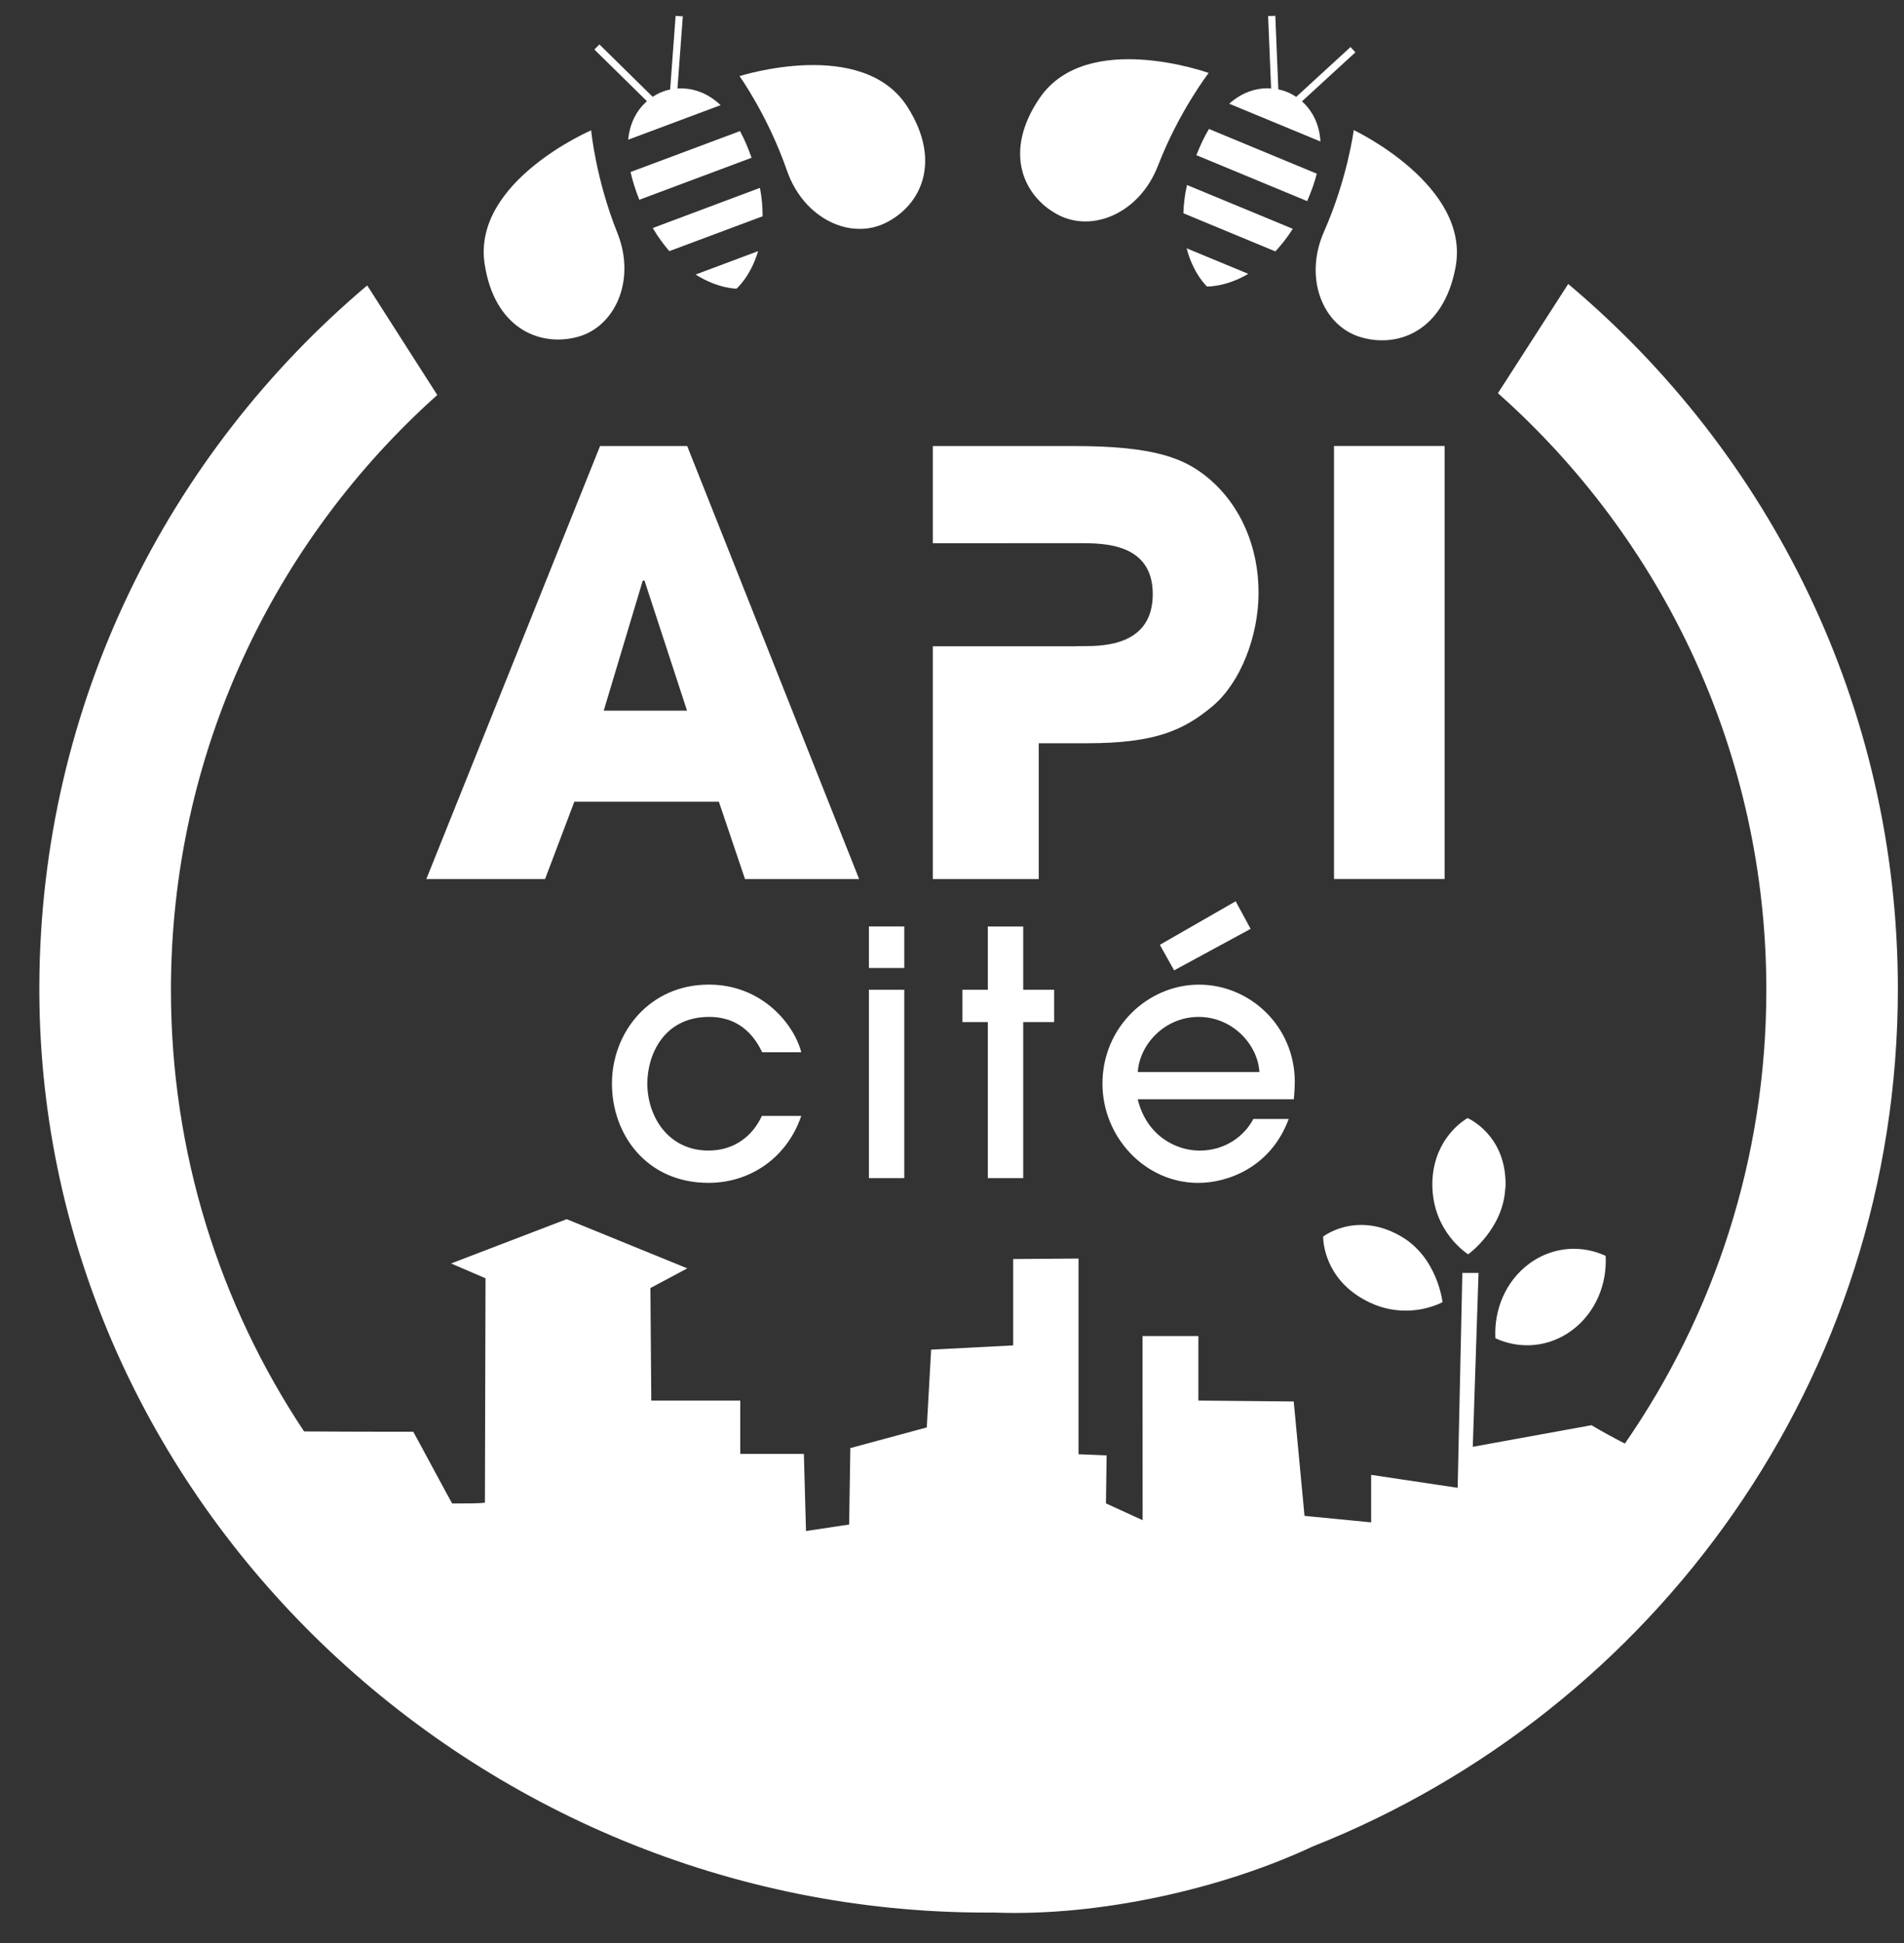 <?xml version="1.0" encoding="UTF-8"?>
<svg xmlns="http://www.w3.org/2000/svg" width="50" height="51" viewBox="0 0 50 51" fill="none">
  <rect x="0" y="0" width="50" height="51" fill="#333333" stroke="none"/>
  <g clip-path="url(#clip0_171_832)">
    <path d="M1.033 26.072V25.852C1.065 18.495 4.402 11.914 9.643 7.492L11.483 10.368C7.192 14.204 4.489 19.779 4.489 25.987C4.489 30.273 5.778 34.255 7.985 37.572C9.439 37.582 10.852 37.58 10.852 37.58C10.862 37.59 11.862 39.453 11.873 39.462C11.873 39.462 12.767 39.47 12.734 39.434L12.75 33.552L11.846 33.164L14.882 32.001L18.049 33.292L17.08 33.809L17.103 36.763H19.44V38.163H21.11L21.166 40.186L22.299 40.016L22.33 38.01L24.338 37.467L24.452 35.426L26.607 35.314V33.047L28.323 33.034V38.171L29.06 38.202L29.043 39.461L30.006 39.902L30.004 35.069H31.47V36.762L33.974 36.786L34.257 39.789L36.007 39.959V38.712L38.279 39.052L38.402 33.412H38.827L38.676 37.976L41.793 37.409C42.081 37.581 42.377 37.74 42.67 37.891C45.01 34.51 46.385 30.41 46.385 25.986C46.385 19.754 43.659 14.159 39.339 10.323L39.334 10.324L41.182 7.454C46.475 11.899 49.839 18.538 49.839 25.958C49.839 36.172 43.471 44.904 34.466 48.469C32.111 49.572 28.888 50.307 26.113 50.201C26.082 50.2 26.069 50.2 26.06 50.2C26.063 50.201 26.044 50.201 25.892 50.201C12.452 50.201 1.098 39.402 1.033 26.072ZM36.794 32.453C36.407 32.227 36.05 32.152 35.748 32.152C35.139 32.152 34.748 32.457 34.748 32.457L34.747 32.472C34.748 32.601 34.796 33.545 35.819 34.111C36.211 34.33 36.584 34.401 36.905 34.401H36.923C37.49 34.4 37.881 34.179 37.881 34.179C37.881 34.179 37.755 33.012 36.794 32.453ZM42.165 32.964C42.206 33.709 41.898 34.456 41.287 34.913C40.675 35.37 39.911 35.423 39.27 35.127C39.229 34.382 39.536 33.635 40.148 33.177C40.508 32.908 40.922 32.779 41.331 32.779C41.617 32.779 41.902 32.842 42.165 32.964ZM39.528 31.21C39.463 32.275 38.555 32.923 38.555 32.923C38.555 32.923 37.614 32.343 37.614 31.087C37.614 30.75 37.683 30.473 37.78 30.242C38.046 29.611 38.54 29.348 38.54 29.348C38.54 29.348 39.52 29.764 39.537 31.046V31.117V31.135C39.537 31.162 39.529 31.184 39.528 31.21Z" fill="white"></path>
    <mask id="mask0_171_832" style="mask-type:luminance" maskUnits="userSpaceOnUse" x="0" y="0" width="50" height="51">
      <path d="M49.914 0.377H0.958V50.377H49.914V0.377Z" fill="white"></path>
    </mask>
    <g mask="url(#mask0_171_832)">
      <path d="M16.788 5.244L19.737 4.141C19.642 3.873 19.54 3.638 19.433 3.441L16.559 4.515C16.608 4.734 16.684 4.98 16.788 5.244ZM16.496 3.667L18.924 2.76C18.242 2.118 17.543 2.354 17.407 2.404C17.272 2.455 16.589 2.735 16.496 3.667ZM17.577 6.592L20.027 5.676C20.025 5.447 20.009 5.205 19.957 4.931L17.142 5.985C17.282 6.225 17.428 6.419 17.577 6.592ZM18.268 7.206C18.856 7.58 19.337 7.576 19.337 7.576L19.344 7.574C19.344 7.574 19.71 7.261 19.908 6.592L18.267 7.206H18.268Z" fill="white"></path>
    </g>
    <mask id="mask1_171_832" style="mask-type:luminance" maskUnits="userSpaceOnUse" x="0" y="0" width="50" height="51">
      <path d="M49.914 0.377H0.958V50.377H49.914V0.377Z" fill="white"></path>
    </mask>
    <g mask="url(#mask1_171_832)">
      <path d="M15.524 3.421C15.524 3.421 12.398 4.764 12.727 6.929C12.981 8.599 14.146 9.107 15.151 8.848C16.155 8.588 16.709 7.352 16.212 6.113C15.643 4.694 15.524 3.422 15.524 3.422" fill="white"></path>
    </g>
    <path d="M15.741 1.166L15.609 1.3L17.052 2.719L17.184 2.585L15.741 1.166Z" fill="white"></path>
    <path d="M17.742 0.416L17.592 2.434L17.781 2.448L17.931 0.43L17.742 0.416Z" fill="white"></path>
    <mask id="mask2_171_832" style="mask-type:luminance" maskUnits="userSpaceOnUse" x="0" y="0" width="50" height="51">
      <path d="M49.914 0.377H0.958V50.377H49.914V0.377Z" fill="white"></path>
    </mask>
    <g mask="url(#mask2_171_832)">
      <path d="M19.421 1.998C19.421 1.998 22.661 0.96 23.833 2.81C24.738 4.237 24.191 5.386 23.262 5.848C22.334 6.311 21.107 5.742 20.667 4.481C20.166 3.036 19.421 1.999 19.421 1.999" fill="white"></path>
    </g>
    <mask id="mask3_171_832" style="mask-type:luminance" maskUnits="userSpaceOnUse" x="0" y="0" width="50" height="51">
      <path d="M49.914 0.377H0.958V50.377H49.914V0.377Z" fill="white"></path>
    </mask>
    <g mask="url(#mask3_171_832)">
      <path d="M34.327 5.279L31.417 4.073C31.522 3.808 31.632 3.578 31.748 3.385L34.579 4.559C34.525 4.777 34.44 5.018 34.327 5.279ZM34.676 3.714L32.279 2.722C32.984 2.103 33.674 2.364 33.808 2.418C33.941 2.474 34.615 2.778 34.676 3.714ZM33.492 6.599L31.076 5.598C31.084 5.37 31.109 5.127 31.171 4.856L33.949 6.006C33.801 6.241 33.646 6.43 33.492 6.599ZM32.781 7.188C32.179 7.541 31.698 7.52 31.698 7.52L31.693 7.517C31.693 7.517 31.337 7.191 31.162 6.518L32.781 7.188Z" fill="white"></path>
    </g>
    <mask id="mask4_171_832" style="mask-type:luminance" maskUnits="userSpaceOnUse" x="0" y="0" width="50" height="51">
      <path d="M49.914 0.377H0.958V50.377H49.914V0.377Z" fill="white"></path>
    </mask>
    <g mask="url(#mask4_171_832)">
      <path d="M35.55 3.415C35.55 3.415 38.628 4.866 38.223 7.018C37.911 8.679 36.728 9.145 35.733 8.85C34.739 8.556 34.229 7.302 34.769 6.081C35.387 4.683 35.55 3.415 35.55 3.415Z" fill="white"></path>
    </g>
    <path d="M35.465 1.235L33.974 2.602L34.102 2.741L35.593 1.374L35.465 1.235Z" fill="white"></path>
    <path d="M33.301 0.422L33.385 2.444L33.574 2.436L33.49 0.415L33.301 0.422Z" fill="white"></path>
    <mask id="mask5_171_832" style="mask-type:luminance" maskUnits="userSpaceOnUse" x="0" y="0" width="50" height="51">
      <path d="M49.914 0.377H0.958V50.377H49.914V0.377Z" fill="white"></path>
    </mask>
    <g mask="url(#mask5_171_832)">
      <path d="M31.74 1.915C31.74 1.915 28.538 0.764 27.302 2.573C26.348 3.968 26.854 5.135 27.767 5.628C28.679 6.123 29.926 5.598 30.408 4.352C30.959 2.926 31.74 1.915 31.74 1.915Z" fill="white"></path>
    </g>
    <path d="M21.042 27.62C20.854 26.889 20.015 25.844 18.614 25.844C17.052 25.844 16.07 27.103 16.07 28.442C16.07 29.781 16.981 31.048 18.605 31.048C19.703 31.048 20.667 30.388 21.042 29.29H20.007C19.774 29.799 19.302 30.2 18.605 30.2C17.544 30.2 16.999 29.299 16.999 28.442C16.999 27.691 17.428 26.692 18.623 26.692C19.507 26.692 19.864 27.308 20.016 27.62H21.042ZM23.747 25.979H22.818V30.924H23.747V25.979ZM23.747 24.318H22.818V25.408H23.747V24.318ZM26.87 26.828H27.683V25.979H26.87V24.319H25.941V25.979H25.273V26.828H25.941V30.924H26.87V26.828ZM30.833 25.47L32.842 24.381L32.449 23.657L30.458 24.8L30.833 25.47ZM33.976 28.854C33.984 28.79 34.002 28.541 34.002 28.38C33.993 26.934 32.825 25.845 31.486 25.845C30.146 25.845 28.951 26.96 28.951 28.442C28.951 29.843 30.066 31.049 31.467 31.049C32.234 31.049 33.369 30.647 33.842 29.371H32.913C32.69 29.801 32.191 30.201 31.503 30.201C30.877 30.201 30.11 29.809 29.877 28.854H33.976ZM29.879 28.139C29.924 27.416 30.584 26.692 31.476 26.692C32.368 26.692 33.029 27.416 33.073 28.139H29.879Z" fill="white"></path>
    <path d="M37.936 11.707H35.032V23.072H37.936V11.707ZM33.05 15.547C33.05 14.396 32.606 13.274 31.716 12.537C31.101 12.03 30.317 11.708 28.214 11.708H24.496V14.259L28.352 14.257C28.982 14.257 30.272 14.257 30.272 15.594C30.272 16.93 29.012 16.96 28.459 16.96H28.244V16.964H24.496V23.073H27.278V19.509H28.537C30.302 19.509 31.07 19.187 31.854 18.526C32.576 17.912 33.051 16.699 33.051 15.546M19.564 23.073H22.561L18.046 11.708H15.758L11.196 23.073H14.314L15.082 21.044H18.878L19.564 23.073ZM18.042 18.654H15.854L16.879 15.24H16.925L18.042 18.654Z" fill="white"></path>
  </g>
  <defs>
    <clipPath id="clip0_171_832">
      <rect width="48.955" height="50" fill="white" transform="translate(0.958 0.377)"></rect>
    </clipPath>
  </defs>
</svg>
